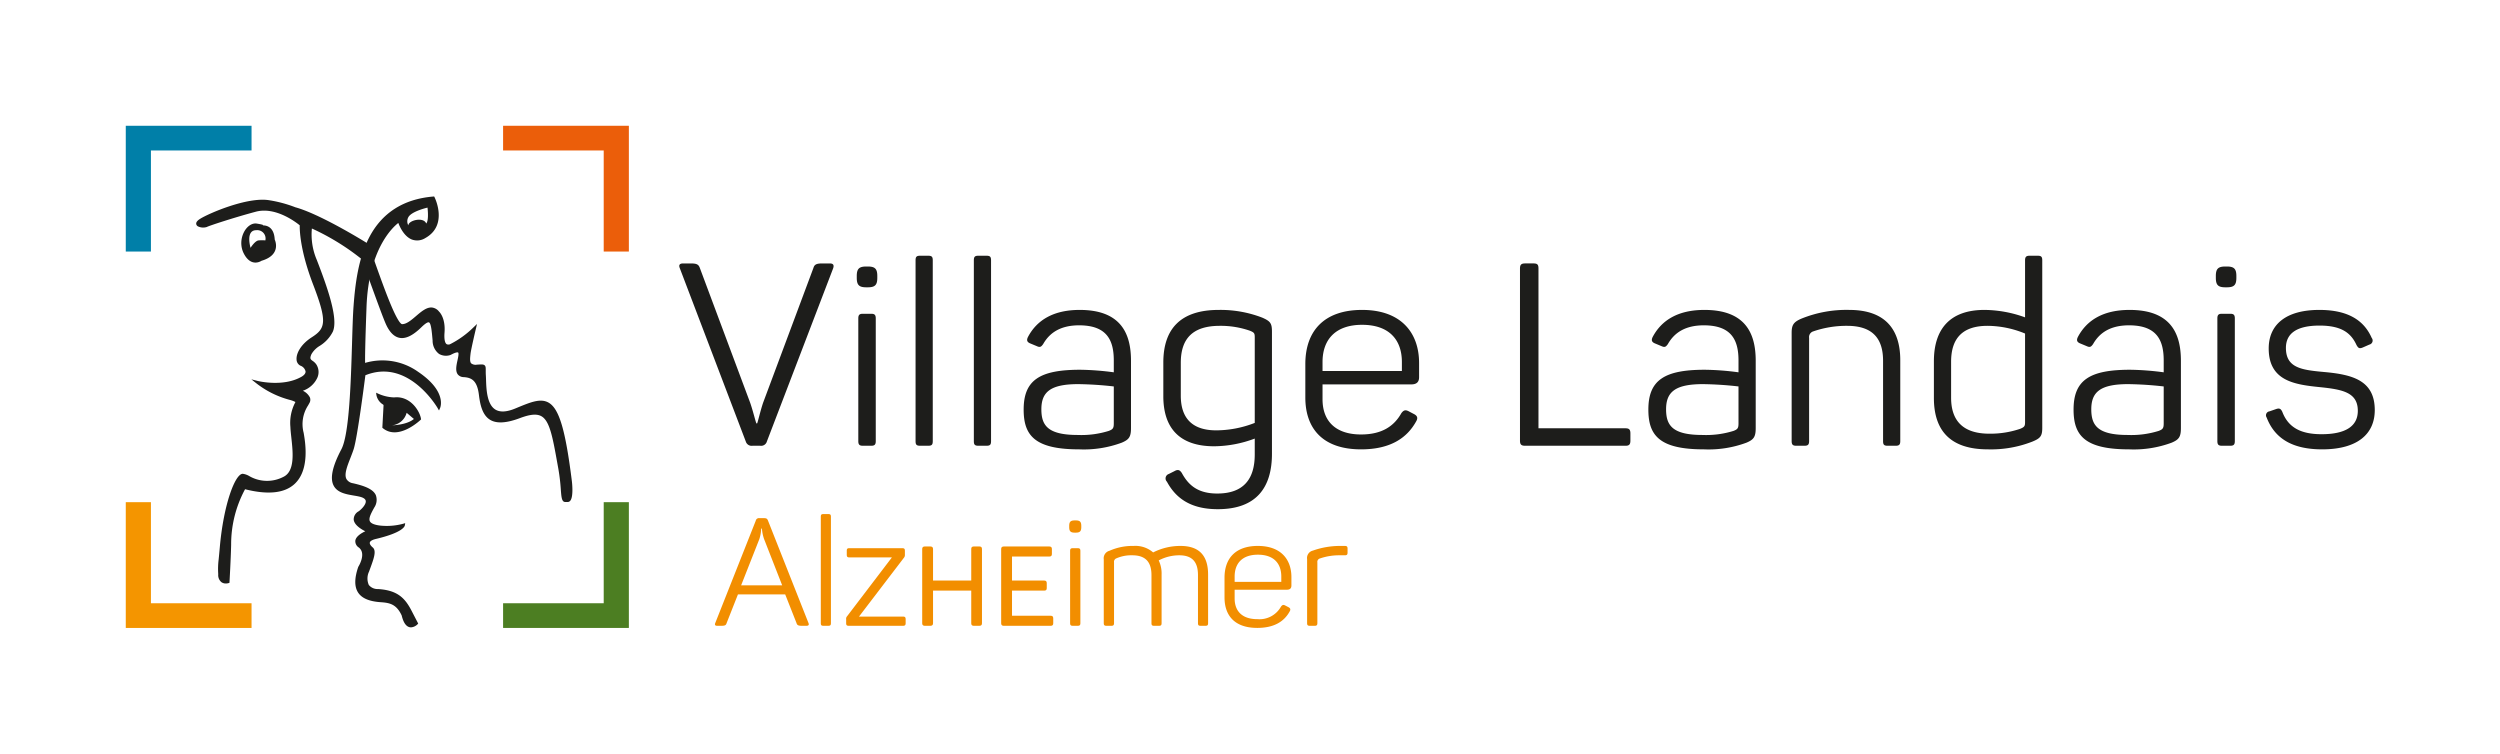 <svg xmlns="http://www.w3.org/2000/svg" viewBox="0 0 511.158 154.107"><path fill="#fff" d="M0 0h511.158v154.107H0z"/><path fill="#fff" d="M73.146 46.453l1.584 2.816-.387.82-1.197-1.114v-2.522z"/><path fill="#1d1d1b" d="M170.349 54.86l-13.546 35.389a1.224 1.224 0 0 1-1.365.893h-1.575a1.238 1.238 0 0 1-1.365-.84l-13.494-35.441c-.263-.63-.105-.998.683-.998h1.522c1.26 0 1.628.21 1.89.945l10.291 27.565c.578 1.68 1.05 3.675 1.26 4.201h.158c.21-.525.63-2.468 1.208-4.201l10.291-27.565c.21-.735.63-.945 1.838-.945h1.522c.735 0 .893.368.683.998zM179.376 56.435v.368c0 1.47-.472 1.942-1.942 1.942h-.315c-1.47 0-1.943-.473-1.943-1.942v-.368c0-1.47.473-1.943 1.943-1.943h.315c1.47 0 1.942.473 1.942 1.943zm-.315 8.664v25.097c0 .735-.262.945-.945.945h-1.68c-.683 0-.945-.21-.945-.945V65.099c0-.735.263-.945.945-.945h1.68c.683 0 .945.21.945.945zM189.771 91.141h-1.627c-.735 0-.945-.21-.945-.945V53.232c0-.735.21-.945.945-.945h1.627c.735 0 .945.21.945.945V90.196c0 .735-.21.945-.945.945zM201.688 91.141h-1.627c-.735 0-.945-.21-.945-.945V53.232c0-.735.21-.945.945-.945h1.627c.735 0 .945.21.945.945V90.196c0 .735-.21.945-.945.945zM220.745 63.366c8.349 0 10.502 4.726 10.502 10.396V87.518c0 1.838-.42 2.363-1.89 2.993a22.27 22.27 0 0 1-8.716 1.365c-9.136 0-11.341-2.888-11.341-8.138 0-6.038 3.308-8.138 11.551-8.138a55.929 55.929 0 0 1 6.878.525v-2.415c0-4.096-1.365-7.193-7.088-7.193-3.675 0-5.985 1.417-7.351 3.833-.42.577-.63.735-1.312.42l-1.26-.525c-.683-.263-.893-.63-.525-1.365 1.837-3.465 5.25-5.513 10.553-5.513zm-.262 15.174c-5.671 0-7.561 1.575-7.561 5.146 0 3.308 1.313 5.25 7.456 5.25a18.817 18.817 0 0 0 6.353-.84c.788-.315.998-.525.998-1.522v-7.561a71.823 71.823 0 0 0-7.246-.472zM249.2 63.366a23.74 23.74 0 0 1 8.873 1.575c1.681.735 1.995 1.155 1.995 2.888v24.94c0 6.826-3.098 11.341-11.078 11.341-5.618 0-8.611-2.31-10.397-5.618a.953.953 0 0 1 .368-1.575l1.154-.577c.735-.42 1.103-.263 1.523.367 1.365 2.521 3.308 4.201 7.245 4.201 5.408 0 7.666-2.993 7.666-7.981v-3.255a24.077 24.077 0 0 1-8.296 1.575c-7.193 0-10.396-3.833-10.396-10.239v-6.878c0-6.983 3.622-10.764 11.341-10.764zm.21 3.255c-5.461 0-7.981 2.52-7.981 7.561v6.721c0 4.568 2.31 7.088 7.245 7.088a21.833 21.833 0 0 0 7.876-1.522V68.984c0-.84-.104-.998-.997-1.365a18.204 18.204 0 0 0-6.143-.998zM278.495 63.366c7.876 0 11.656 4.568 11.656 10.869v2.888c0 .893-.42 1.47-1.575 1.47h-18.167v3.046c0 4.463 2.678 7.193 7.876 7.193 4.306 0 6.773-1.733 8.243-4.358.473-.63.841-.735 1.524-.368l1.103.578c.683.367.787.84.367 1.522-1.838 3.308-5.198 5.67-11.236 5.67-7.876 0-11.394-4.305-11.394-10.606v-6.826c0-6.931 3.99-11.079 11.604-11.079zm0 3.045c-5.356 0-8.086 2.94-8.086 7.613v1.837h16.225v-1.837c0-4.673-2.731-7.613-8.139-7.613zM314.561 54.912v32.659h17.799c.735 0 .998.263.998 1.05v1.47c0 .788-.263 1.05-.998 1.05h-20.529c-.787 0-1.05-.263-1.05-1.05V54.912c0-.788.263-1.05 1.05-1.05h1.732c.788 0 .998.262.998 1.05zM348.477 63.366c8.349 0 10.501 4.726 10.501 10.396V87.518c0 1.838-.42 2.363-1.89 2.993a22.272 22.272 0 0 1-8.716 1.365c-9.137 0-11.342-2.888-11.342-8.138 0-6.038 3.309-8.138 11.552-8.138a55.941 55.941 0 0 1 6.878.525v-2.415c0-4.096-1.365-7.193-7.088-7.193-3.676 0-5.986 1.417-7.351 3.833-.421.577-.631.735-1.313.42l-1.26-.525c-.683-.263-.893-.63-.525-1.365 1.838-3.465 5.251-5.513 10.554-5.513zm-.263 15.174c-5.67 0-7.561 1.575-7.561 5.146 0 3.308 1.312 5.25 7.456 5.25a18.821 18.821 0 0 0 6.354-.84c.787-.315.997-.525.997-1.522v-7.561a71.825 71.825 0 0 0-7.246-.472zM378.086 63.366c7.246 0 10.449 3.833 10.449 10.291v16.539c0 .735-.263.945-.945.945h-1.628c-.734 0-.944-.21-.944-.945V73.762c0-4.726-2.311-7.141-7.352-7.141a20.845 20.845 0 0 0-6.982 1.155 1.216 1.216 0 0 0-.788 1.312v21.107c0 .735-.263.945-.945.945h-1.68c-.683 0-.945-.21-.945-.945V68.038c0-1.627.42-2.205 1.995-2.888a24.506 24.506 0 0 1 9.766-1.785zM405.754 63.366a24.815 24.815 0 0 1 8.296 1.522V53.232c0-.735.263-.945.945-.945h1.628c.734 0 .944.21.944.945V87.466c0 1.68-.367 2.153-2.047 2.835a23.119 23.119 0 0 1-9.084 1.575c-7.561 0-11.026-3.727-11.026-10.501v-7.508c-0-6.616 3.308-10.501 10.344-10.501zm.63 3.255c-5.146 0-7.455 2.573-7.455 7.351v7.351c0 4.831 2.572 7.351 7.823 7.351a18.991 18.991 0 0 0 6.301-.998c.893-.368.997-.578.997-1.365V68.196a20.418 20.418 0 0 0-7.666-1.575zM435.415 63.366c8.349 0 10.501 4.726 10.501 10.396V87.518c0 1.838-.42 2.363-1.89 2.993a22.272 22.272 0 0 1-8.716 1.365c-9.137 0-11.342-2.888-11.342-8.138 0-6.038 3.309-8.138 11.552-8.138a55.937 55.937 0 0 1 6.878.525v-2.415c0-4.096-1.365-7.193-7.088-7.193-3.676 0-5.986 1.417-7.351 3.833-.421.577-.631.735-1.313.42l-1.26-.525c-.683-.263-.893-.63-.525-1.365 1.838-3.465 5.251-5.513 10.554-5.513zm-.263 15.174c-5.67 0-7.561 1.575-7.561 5.146 0 3.308 1.312 5.25 7.456 5.25a18.822 18.822 0 0 0 6.354-.84c.787-.315.997-.525.997-1.522v-7.561a71.824 71.824 0 0 0-7.246-.472zM457.255 56.435v.368c0 1.47-.473 1.942-1.942 1.942h-.315c-1.47 0-1.942-.473-1.942-1.942v-.368c0-1.47.473-1.943 1.942-1.943h.315c1.47 0 1.942.473 1.942 1.943zm-.315 8.664v25.097c0 .735-.263.945-.945.945h-1.681c-.683 0-.944-.21-.944-.945V65.099c0-.735.262-.945.944-.945h1.681c.683 0 .945.21.945.945zM474.213 63.366c6.038 0 9.188 2.258 10.711 5.723a.846.846 0 0 1-.473 1.365l-1.313.578c-.735.315-.945.157-1.312-.473-1.103-2.416-2.993-3.991-7.561-3.991-4.621 0-6.878 1.575-6.878 4.568 0 4.148 3.308 4.515 7.928 4.936 5.724.525 10.238 1.732 10.238 7.771 0 4.883-3.518 8.033-10.764 8.033-5.775 0-9.608-1.995-11.341-6.51a.813.813 0 0 1 .578-1.26l1.364-.473c.631-.21.945-.105 1.261.578 1.26 3.308 3.938 4.568 8.033 4.568 5.04 0 7.403-1.732 7.403-4.778 0-3.728-3.046-4.358-7.613-4.831-5.303-.525-10.607-1.26-10.607-7.928 0-4.831 3.466-7.876 10.344-7.876z"/><path fill="#f28e00" d="M164.866 127.953h-.895c-.741 0-.988-.123-1.111-.556l-2.315-5.865h-9.662l-2.315 5.865c-.123.432-.339.556-1.081.556h-.834c-.463 0-.555-.216-.401-.586l8.272-20.898a.662.662 0 0 1 .772-.525h.926c.432 0 .648.093.803.494l8.273 20.929c.154.37.062.586-.432.586zm-9.076-19.879h-.154a8.07 8.07 0 0 1-.37 2.13l-3.735 9.476h8.396l-3.705-9.476a8.053 8.053 0 0 1-.432-2.13zM169.337 127.953h-.957c-.432 0-.556-.123-.556-.556V105.665c0-.432.124-.556.556-.556h.957c.432 0 .556.124.556.556v21.731c0 .432-.124.556-.556.556zM185.172 126.626v.771c0 .432-.154.556-.556.556h-11.051c-.432 0-.556-.123-.556-.556v-.771a.747.747 0 0 1 .185-.618l9.168-12.039h-8.705c-.401 0-.524-.154-.524-.556v-.772c0-.432.123-.555.524-.555h10.804c.432 0 .556.123.556.555v.772a.873.873 0 0 1-.216.648l-9.168 12.008h8.983c.401 0 .556.123.556.556zM200.777 112.329v15.03c0 .434-.137.594-.594.594h-1.005c-.457 0-.594-.16-.594-.594v-6.601h-7.812v6.601c0 .434-.16.594-.617.594h-1.005c-.434 0-.594-.16-.594-.594v-15.03c0-.434.16-.594.594-.594h1.005c.457 0 .617.16.617.594v6.373h7.812v-6.373c0-.434.137-.594.594-.594h1.005c.457 0 .594.16.594.594zM215.074 112.329v.868c0 .434-.137.594-.594.594h-7.561v4.911h6.51c.457 0 .594.16.594.617v.845c0 .457-.137.594-.594.594h-6.51v5.14h7.835c.457 0 .594.16.594.594v.868c0 .434-.137.594-.594.594h-9.457c-.434 0-.594-.16-.594-.594v-15.03c0-.434.16-.594.594-.594h9.183c.457 0 .594.16.594.594zM221.083 107.548v.216c0 .864-.278 1.142-1.142 1.142h-.185c-.864 0-1.142-.278-1.142-1.142v-.216c0-.864.278-1.142 1.142-1.142h.185c.864 0 1.142.278 1.142 1.142zm-.185 5.093v14.755c0 .432-.154.556-.556.556h-.988c-.401 0-.556-.123-.556-.556V112.642c0-.432.155-.555.556-.555h.988c.401 0 .556.123.556.555zM241.362 111.623c3.92 0 5.649 2.068 5.649 5.865v9.909c0 .432-.124.556-.556.556h-.957c-.433 0-.556-.123-.556-.556V117.581c0-2.748-1.235-4.044-3.828-4.044a8.968 8.968 0 0 0-4.198 1.049 6.229 6.229 0 0 1 .587 2.902v9.909c0 .432-.124.556-.556.556h-.957c-.433 0-.556-.123-.556-.556V117.581c0-2.748-1.297-4.044-3.92-4.044a7.581 7.581 0 0 0-3.241.617.76.76 0 0 0-.494.834v12.409c0 .432-.154.556-.556.556h-.988c-.401 0-.556-.123-.556-.556V114.371a1.584 1.584 0 0 1 1.173-1.76 11.579 11.579 0 0 1 4.939-.988 5.531 5.531 0 0 1 3.982 1.328 12.266 12.266 0 0 1 5.587-1.328zM257.192 111.623c4.631 0 6.854 2.686 6.854 6.39v1.698c0 .524-.247.864-.927.864h-10.681v1.79c0 2.624 1.575 4.229 4.631 4.229a5.035 5.035 0 0 0 4.847-2.562c.277-.37.493-.432.894-.216l.648.339c.401.216.463.494.216.895-1.08 1.945-3.056 3.334-6.606 3.334-4.631 0-6.698-2.531-6.698-6.235v-4.013c0-4.074 2.346-6.513 6.821-6.513zm0 1.79c-3.148 0-4.754 1.729-4.754 4.476v1.08h9.539v-1.08c0-2.748-1.605-4.476-4.785-4.476zM274.97 111.623c.433 0 .556.154.556.556v.803c0 .401-.123.556-.556.556h-1.018a12.024 12.024 0 0 0-4.074.648.72.72 0 0 0-.525.803v12.409c0 .432-.154.556-.556.556h-.987c-.401 0-.556-.123-.556-.556V114.309a1.551 1.551 0 0 1 1.173-1.729 16.616 16.616 0 0 1 5.587-.957z"/><path fill="#007fa8" d="M25.716 25.716v25.716h5.143V30.766h20.573v-5.05H25.716z"/><path fill="#eb5e0a" d="M102.863 25.716v5.05h20.573v20.666h5.143V25.716h-25.716z"/><path fill="#4c7e22" d="M102.863 123.342v5.049h25.716v-25.715h-5.143v20.666h-20.573z"/><path fill="#f49500" d="M25.716 102.677v25.716h25.716v-5.05H30.859v-20.666h-5.143z"/><path fill="#1d1d1b" d="M85.507 76.032a12.58 12.58 0 0 0-10.854-1.833c-.025-.826-.009-3.416.289-11.485.432-11.662 5.246-16.156 6.497-17.132.311.825 1.187 2.749 2.751 3.382a3.114 3.114 0 0 0 2.775-.293c4.72-2.634 1.921-8.272 1.892-8.328l-.088-.173-.193.016c-6.094.515-10.508 3.347-13.119 8.414-2.196 4.264-2.835 9.479-3.17 14.02-.136 1.848-.215 4.499-.307 7.568-.236 7.851-.56 18.603-2.176 21.666-1.828 3.464-2.355 5.879-1.613 7.382.745 1.507 2.551 1.814 4.144 2.084.453.077.882.15 1.26.246.718.183 1.117.465 1.185.838.128.705-.88 1.741-1.449 2.139a1.878 1.878 0 0 0-1.009 1.718c.127 1.09 1.519 1.943 2.365 2.366-.747.347-1.886 1.012-2.032 1.895a1.514 1.514 0 0 0 .719 1.431c1.588 1.25-.085 3.887-.102 3.914l-.03.063c-.796 2.344-.796 4.062-.002 5.253.767 1.15 2.273 1.786 4.604 1.945 1.827.124 3.206.392 4.287 2.71.328 1.389.856 2.193 1.569 2.388a1.294 1.294 0 0 0 .338.045 2.079 2.079 0 0 0 1.327-.623l.142-.149-1.363-2.634c-1.353-2.618-2.909-4.183-6.854-4.426a2.288 2.288 0 0 1-1.883-.84 3.277 3.277 0 0 1 .047-2.726c.086-.239.175-.48.263-.719.697-1.9 1.299-3.539.502-4.213-.449-.38-.669-.749-.606-1.014.072-.3.52-.563 1.261-.738 5.394-1.276 5.861-2.532 5.9-2.77l.074-.457-.443.134a12.799 12.799 0 0 1-4.634.369c-1.192-.14-1.911-.434-2.139-.874-.315-.608.243-1.631.833-2.715l.047-.085a2.806 2.806 0 0 0 .327-2.559c-.595-1.324-2.59-1.948-4.658-2.425a1.868 1.868 0 0 1-1.341-.855c-.506-.958.129-2.581.801-4.299.231-.592.47-1.204.665-1.8.749-2.288 2.2-13.547 2.401-15.125 8.783-3.562 14.709 6.599 14.768 6.703l.286.498.229-.527c.06-.136 1.396-3.392-4.483-7.37m1.639-30.329c-.538-1.436-3.654-.645-3.653.381a1.726 1.726 0 0 1 0-1.676c.665-1.22 3.919-1.959 3.919-1.959l.039.42c.05.531.175 2.307-.305 2.834M56.171 48.983c-.146-2.858-1.994-2.925-2.511-2.889.202-.031.405-.127-1.152-.38-2.084-.338-4.17 3.212-2.648 6.143 1.521 2.93 3.606 1.465 3.606 1.465 4.227-1.239 2.705-4.339 2.705-4.339m-1.916.169a9.107 9.107 0 0 0-1.367 0c-.748.057-1.658 1.521-1.658 1.521s-1.089-3.606 1.165-3.606a1.706 1.706 0 0 1 1.86 2.085"/><path fill="#1d1d1b" d="M80.577 81.255a8.551 8.551 0 0 1-3.662-.966 2.876 2.876 0 0 0 1.116 2.224c.153.162.402.177.389.399l-.244 4.546c3.274 2.85 7.916-1.7 7.916-1.7-.127-1.445-2.039-4.881-5.515-4.503m-.394 5.71a3.487 3.487 0 0 0 2.961-2.563l1.484 1.26c-1.459 1.247-4.445 1.303-4.445 1.303"/><path fill="#1d1d1b" d="M46.177 119.302a1.527 1.527 0 0 1-.898-.266 1.85 1.85 0 0 1-.66-1.553l-.006-.248a15.591 15.591 0 0 1 .1-2.897c.055-.562.133-1.351.239-2.551.754-8.536 3.094-14.914 4.683-14.914a3.465 3.465 0 0 1 1.31.456 7.247 7.247 0 0 0 6.964.191c2.419-1.127 1.998-4.964 1.659-8.047-.086-.79-.168-1.536-.191-2.162a8.972 8.972 0 0 1 .914-4.887c.04-.08.077-.157.112-.23a5.762 5.762 0 0 0-1.228-.452 18.997 18.997 0 0 1-6.731-3.345l-1.055-.838 1.306.333c.053.013 5.228 1.296 8.966-.871.384-.223.836-.588.817-1.069a1.611 1.611 0 0 0-1.05-1.183 1.443 1.443 0 0 1-.794-1.289c-.075-1.206.855-3.07 3.101-4.511 2.837-1.819 3.235-3.119.281-10.811-2.707-7.048-2.753-11.253-2.73-12.088-.709-.585-4.938-3.868-8.984-2.782-4.564 1.225-9.638 2.899-10.004 3.119a2.423 2.423 0 0 1-1.764-.097.661.661 0 0 1-.42-.565c-.013-.339.261-.669.861-1.037 1.851-1.137 9.564-4.438 13.942-3.787a26.106 26.106 0 0 1 5.484 1.464l.098.027c.052.013.105.027.166.046 5.348 1.588 14.489 7.312 14.58 7.37l.085.053.405 1.148c1.425 4.043 2.773 7.863 3.937 10.709 1.672 4.08 2.332 4.533 2.539 4.537.898.02 1.895-.833 2.86-1.658 1.054-.901 2.143-1.834 3.242-1.742a2.157 2.157 0 0 1 1.462.841c.166.159 1.336 1.392 1.113 4.279-.129 1.688.2 2.2.406 2.355a.797.797 0 0 0 .781.001 18.983 18.983 0 0 0 4.75-3.432l.706-.68-.225.955c-.011.042-.999 4.216-1.1 5.143l-.003.027c-.094.857-.176 1.597.143 1.933a1.479 1.479 0 0 0 1.169.261l.185-.01c.797-.047 1.16-.07 1.4.157.22.207.217.512.215 1.016-.001.279-.003.628.026 1.08.015.24.025.526.035.844.059 1.858.16 4.966 1.863 6.068.943.609 2.312.552 4.072-.173l.393-.163c2.808-1.16 4.838-1.998 6.488-1.036 2.152 1.255 3.436 5.611 4.738 16.075.016.129.382 3.156-.348 3.983a.677.677 0 0 1-.516.244h-.472c-.733 0-.803-.909-.929-2.557a39.411 39.411 0 0 0-.494-4.176l-.169-.94c-.991-5.545-1.591-8.892-3.294-9.86-.936-.533-2.292-.417-4.398.376-2.773 1.043-4.769 1.157-6.102.349-1.586-.96-2.046-3.113-2.287-5.093-.353-2.892-1.452-3.535-3.111-3.634a1.559 1.559 0 0 1-1.213-.561c-.531-.703-.278-1.867-.053-2.894.131-.605.311-1.432.121-1.575-.043-.032-.319-.161-1.518.487l-.039.017a2.857 2.857 0 0 1-2.326-.209 3.394 3.394 0 0 1-1.329-2.741l-.005-.058c-.168-1.878-.313-3.501-.746-3.66-.173-.064-.589.061-1.577 1.026-1.702 1.661-3.14 2.362-4.396 2.143-1.068-.187-1.98-1.049-2.714-2.562-.549-1.133-1.929-4.936-3.676-9.752-.439-1.209-.899-2.478-1.371-3.771a48.514 48.514 0 0 0-10.199-6.278 13.136 13.136 0 0 0 1.01 6.44c2.369 6.111 4.402 12.117 3.264 14.671a7.307 7.307 0 0 1-2.653 2.876 4.789 4.789 0 0 0-1.716 1.718c-.387.903-.184 1.049.261 1.371a2.741 2.741 0 0 1 .723.695 2.855 2.855 0 0 1 .205 2.787 5.048 5.048 0 0 1-2.943 2.619 3.035 3.035 0 0 1 1.438 1.357 1.311 1.311 0 0 1-.086 1.139c-.094.177-.193.349-.293.523a7.002 7.002 0 0 0-.894 5.575c.324 1.867 1.31 7.548-1.867 10.471-2.054 1.888-5.455 2.247-10.112 1.067a23.733 23.733 0 0 0-2.846 11.334c-.06 2.839-.33 7.558-.333 7.605l-.012.2-.19.059a1.973 1.973 0 0 1-.548.075"/></svg>